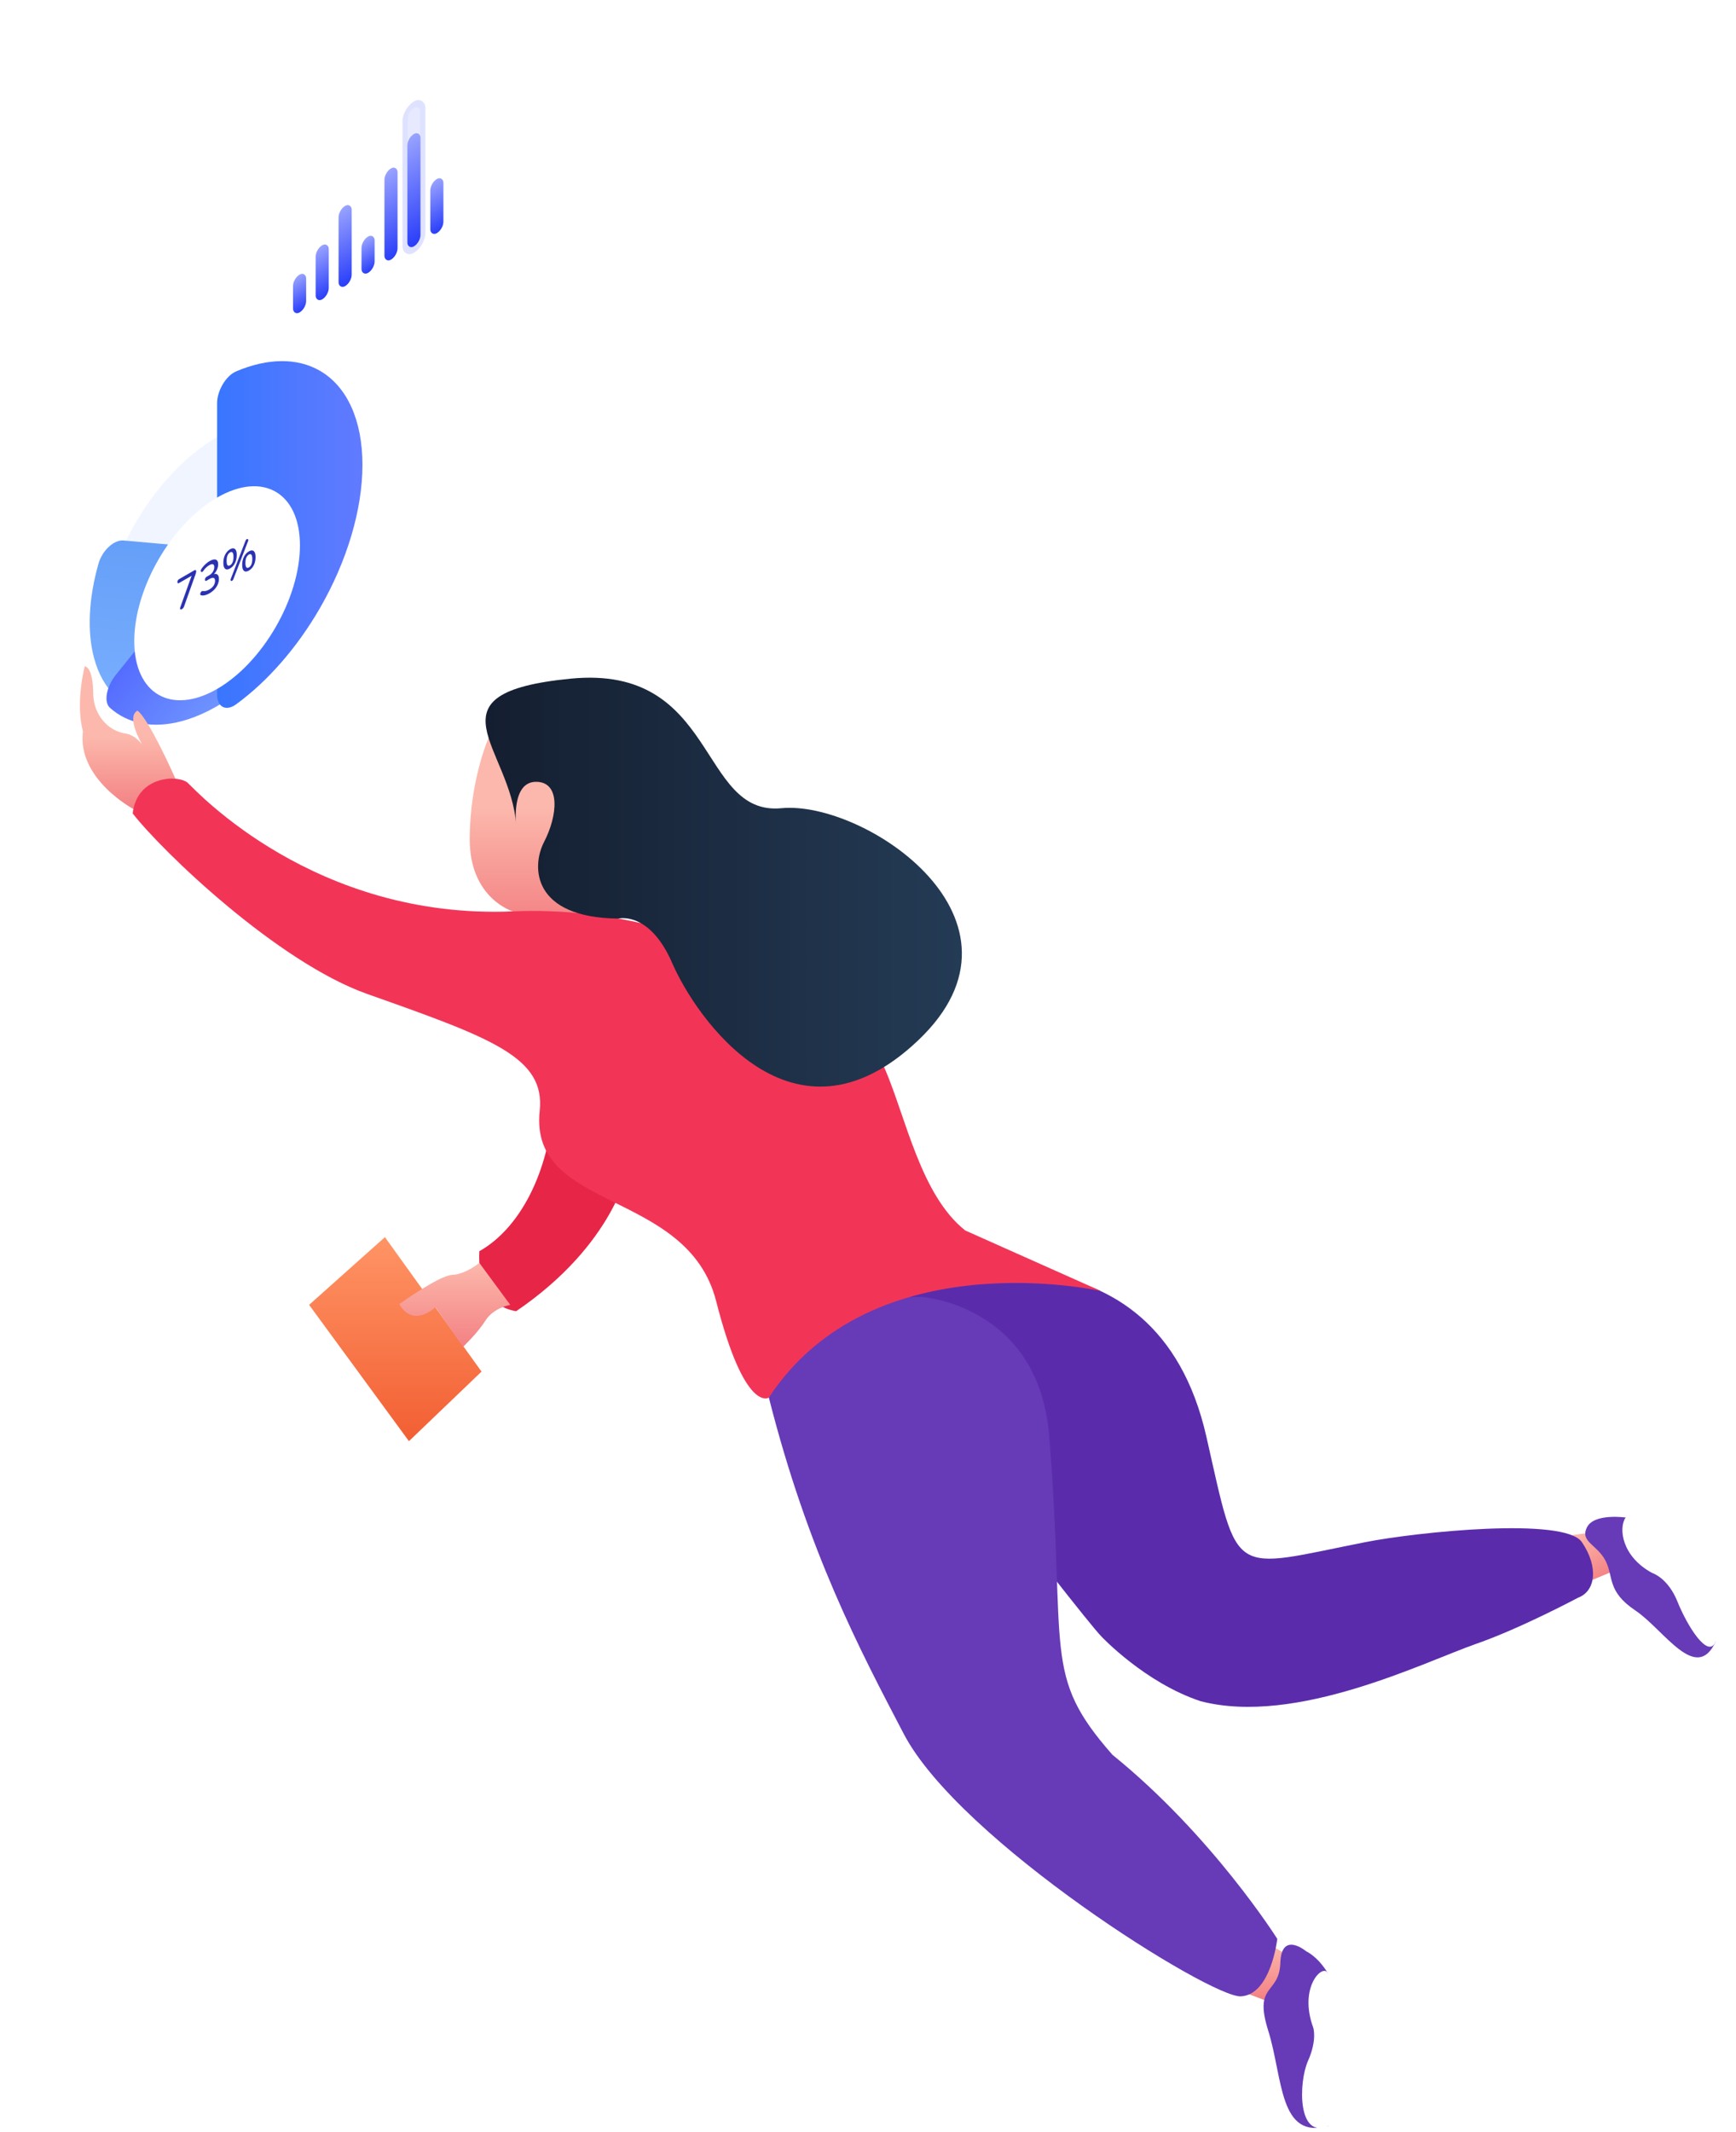 <svg width="391" height="480" fill="none" xmlns="http://www.w3.org/2000/svg"><path d="M23 58c0-4.418 3.102-9.79 6.928-12l74.478-43c2.87-1.657 5.197-.314 5.197 3v58c0 4.418-3.102 9.79-6.929 12l-74.478 43c-2.87 1.657-5.196.314-5.196-3V58Z" fill="#fff" fill-opacity=".3"/><rect opacity=".3" width="5.964" height="34.082" rx="2.982" transform="matrix(.866 -.5 0 1 90.646 24.325)" fill="#949FFF"/><rect opacity=".5" width="3.238" height="31.185" rx="1.619" transform="matrix(.866 -.5 0 1 66.074 39.96)" fill="#fff" fill-opacity=".5"/><rect width="3.408" height="8.521" rx="1.704" transform="matrix(.866 -.5 0 1 66 62.668)" fill="url(#a)"/><rect opacity=".5" width="3.238" height="31.185" rx="1.619" transform="matrix(.866 -.5 0 1 76.33 34.039)" fill="#fff" fill-opacity=".5"/><rect width="3.408" height="18.064" rx="1.704" transform="matrix(.866 -.5 0 1 76.257 47.203)" fill="url(#b)"/><rect opacity=".5" width="3.238" height="31.185" rx="1.619" transform="matrix(.866 -.5 0 1 86.661 28.075)" fill="#fff" fill-opacity=".5"/><rect width="3.408" height="20.535" rx="1.704" transform="matrix(.866 -.5 0 1 86.588 38.768)" fill="url(#c)"/><rect opacity=".5" width="3.238" height="31.185" rx="1.619" transform="matrix(.866 -.5 0 1 96.992 22.11)" fill="#fff" fill-opacity=".5"/><rect width="3.408" height="12.184" rx="1.704" transform="matrix(.866 -.5 0 1 96.918 41.154)" fill="url(#d)"/><rect opacity=".5" width="3.238" height="31.185" rx="1.619" transform="matrix(.866 -.5 0 1 71.165 37.021)" fill="#fff" fill-opacity=".5"/><rect width="3.408" height="12.184" rx="1.704" transform="matrix(.866 -.5 0 1 71.092 56.065)" fill="url(#e)"/><rect opacity=".5" width="3.238" height="31.185" rx="1.619" transform="matrix(.866 -.5 0 1 81.496 31.057)" fill="#fff" fill-opacity=".5"/><rect width="3.408" height="8.18" rx="1.704" transform="matrix(.866 -.5 0 1 81.422 54.105)" fill="url(#f)"/><rect opacity=".5" width="3.238" height="31.185" rx="1.619" transform="matrix(.866 -.5 0 1 91.827 25.092)" fill="#fff" fill-opacity=".5"/><rect width="3.408" height="25.306" rx="1.704" transform="matrix(.866 -.5 0 1 91.753 31.014)" fill="url(#g)"/><circle opacity=".1" r="30.163" transform="matrix(.866 -.5 0 1 48.898 128.565)" fill="#6B9DFE"/><g filter="url(#h)"><path d="M27.798 126.68c-2.071-.185-4.754 2.174-5.625 5.249-2.214 7.819-2.585 15.263-.992 21.209 1.97 7.35 6.778 11.81 13.368 12.399 6.59.588 14.421-2.742 21.771-9.26 5.947-5.273 11.184-12.282 14.982-19.96 1.494-3.019.76-5.684-1.31-5.869l-21.098-1.884-21.096-1.884Z" fill="url(#i)"/></g><g filter="url(#j)"><path d="M26.085 156.94c-2.071 2.576-2.803 6.085-1.328 7.407 4.074 3.649 9.746 4.736 16.2 3.007 7.857-2.106 16.228-8.211 23.272-16.975 7.045-8.763 12.185-19.465 14.29-29.753 1.73-8.45 1.294-16.052-1.17-21.705-.893-2.047-3.573-1.31-5.644 1.267l-22.81 28.376-22.81 28.376Z" fill="url(#k)"/></g><g filter="url(#l)"><path d="M48.897 161.367c0 2.762 1.948 3.91 4.318 2.177 7.089-5.181 13.719-12.758 18.831-21.614 6.14-10.634 9.589-22.24 9.589-32.266s-3.45-17.65-9.589-21.194c-5.112-2.952-11.742-2.873-18.83.13-2.371 1.005-4.319 4.402-4.319 7.163v65.604Z" fill="url(#m)"/></g><g filter="url(#n)"><circle r="21.545" transform="matrix(.866 -.5 0 1 48.898 128.565)" fill="#fff"/></g><path d="M40.961 137.145c-.103.06-.193.085-.268.075-.07-.02-.113-.075-.13-.165a.933.933 0 0 1 .06-.385l2.711-7.535v.39l-2.979 1.72c-.127.074-.225.094-.294.06-.07-.04-.104-.126-.104-.26 0-.14.035-.266.104-.38a.79.79 0 0 1 .294-.29l3.404-1.965c.127-.073.228-.091.303-.055.08.027.121.11.121.25 0 .12-.014.232-.043.335-.023.1-.058.217-.104.35l-2.572 7.225a1.23 1.23 0 0 1-.2.375c-.08.1-.181.185-.303.255Zm6.224-3.573a4.232 4.232 0 0 1-.988.42c-.334.087-.626.099-.874.035-.093-.013-.156-.056-.19-.13a.494.494 0 0 1-.018-.26.865.865 0 0 1 .104-.28.708.708 0 0 1 .208-.22c.08-.06.17-.085.268-.075.248.03.49.017.728-.04.236-.063.482-.168.736-.315.277-.16.51-.341.701-.545.19-.203.332-.421.425-.655.098-.236.147-.481.147-.735 0-.38-.11-.6-.33-.66-.213-.07-.525.014-.935.25l-.589.34c-.132.077-.233.099-.303.065-.069-.04-.103-.13-.103-.27a.7.7 0 0 1 .103-.37c.07-.12.17-.218.303-.295l.503-.29c.248-.143.459-.311.632-.505a2.3 2.3 0 0 0 .398-.64c.099-.236.148-.481.148-.735 0-.34-.099-.543-.295-.61-.19-.076-.47-.008-.84.205a3.863 3.863 0 0 0-.675.5 5.091 5.091 0 0 0-.65.765.753.753 0 0 1-.251.235.281.281 0 0 1-.2.015.256.256 0 0 1-.112-.155.6.6 0 0 1 .018-.28c.028-.11.086-.223.173-.34.242-.346.517-.661.822-.945.306-.29.621-.528.944-.715.405-.233.751-.36 1.04-.38.294-.023.516.059.667.245.155.184.233.465.233.845 0 .287-.046.574-.138.86a3.463 3.463 0 0 1-.399.83 3.205 3.205 0 0 1-.614.695v-.11c.421-.163.747-.151.978.035.231.18.346.507.346.98 0 .414-.086.824-.26 1.23-.167.397-.41.767-.727 1.11a4.776 4.776 0 0 1-1.134.895Zm5.4-3.238a.832.832 0 0 1-.181.305.472.472 0 0 1-.208.14c-.07.02-.127.014-.173-.02-.047-.033-.076-.09-.087-.17a.798.798 0 0 1 .06-.315l3.274-8.46a.86.86 0 0 1 .173-.31.493.493 0 0 1 .208-.14c.07-.02.127-.013.173.02.052.03.084.085.096.165a.647.647 0 0 1-.061.315l-3.274 8.47Zm-.77-2.355c-.474.274-.843.297-1.109.07-.266-.233-.398-.686-.398-1.36 0-.453.06-.875.182-1.265.12-.39.294-.733.52-1.03.224-.303.493-.545.805-.725.467-.27.834-.291 1.1-.065.27.224.407.672.407 1.345 0 .447-.061.869-.182 1.265a3.3 3.3 0 0 1-.511 1.035 2.654 2.654 0 0 1-.814.73Zm0-.71c.161-.093.3-.226.415-.4.116-.173.202-.383.26-.63.064-.25.095-.538.095-.865 0-.486-.069-.81-.208-.97-.132-.163-.32-.175-.562-.035-.162.094-.3.227-.416.4a2.056 2.056 0 0 0-.269.635 3.804 3.804 0 0 0-.086.86c0 .494.066.822.199.985.139.154.33.16.572.02Zm4.235 1.185c-.468.27-.835.292-1.1.065-.266-.226-.399-.68-.399-1.36 0-.446.058-.863.173-1.25a3.45 3.45 0 0 1 .52-1.04c.225-.303.494-.545.806-.725.473-.273.842-.293 1.108-.06.266.227.398.674.398 1.34 0 .454-.06.879-.181 1.275a3.3 3.3 0 0 1-.511 1.035 2.713 2.713 0 0 1-.814.72Zm0-.7c.161-.093.3-.226.415-.4a1.91 1.91 0 0 0 .26-.63 3.65 3.65 0 0 0 .095-.875c0-.48-.069-.8-.208-.96-.132-.163-.32-.175-.563-.035-.155.09-.294.224-.415.4a2.053 2.053 0 0 0-.269.635c-.057.247-.086.53-.086.85 0 .494.069.82.208.98.138.16.326.172.563.035Z" fill="#2B32B2"/><path d="M141.474 262.976s-2.986 17.104-25.222 32.227c-6.472-1.08-8.629-6.841-8.297-13.503 8.96-5.041 15.731-17.464 16.743-33.488 11.466-.9 16.776 14.764 16.776 14.764Z" fill="#E72547"/><path d="m86.695 278.525 21.758 30.271-16.346 15.664-22.484-30.688 17.072-15.247Z" fill="url(#o)"/><path d="M107.962 284.328s-3.16 2.593-6.064 2.683c-2.904.09-11.948 6.572-11.948 6.572s2.49 5.491 8.131.72l6.223 8.912s3.236-3.061 5.061-5.941c1.826-2.881 5.559-3.502 5.559-3.502l-6.962-9.444Z" fill="url(#p)"/><path d="M110.046 166.136s-4.248 9.52-4.248 22.843 9.707 16.204 9.707 16.204 19.664 10.262 24.642-5.762c4.978-16.023-30.101-33.285-30.101-33.285Z" fill="url(#q)"/><path d="M30.04 182.136s-12.688-6.75-11.36-17.463c-1.743-6.661.415-14.673.415-14.673s1.908 0 1.908 6.481c.082 2.115.838 4.133 2.14 5.709 1.301 1.576 3.067 2.613 4.995 2.933 2.323.271 3.9 2.521 3.9 2.521s-3.734-6.211-1.079-7.652c2.572 1.801 8.546 15.302 8.546 15.302l-9.465 6.842Z" fill="url(#r)"/><path d="m357.046 345.221-2.838.36-1.09 6.914 4.503 3.633 7.497-3.141-8.072-7.766Z" fill="url(#s)"/><path d="M366.136 341.651s-7.124-1.032-8.718 2.23c-1.594 3.262 2.326 3.861 4.193 7.49 1.867 3.63.277 6.889 6.727 11.211s13.674 16.56 18.099 6.987c-5.006-12.52-20.301-27.918-20.301-27.918Z" fill="#673AB7"/><path d="M372.118 354.13s3.542 1.075 5.703 6.464c2.161 5.389 6.91 13.105 8.616 8.975 1.705-4.129-.046-7.293-2.976-12.485-2.931-5.193-10.982-15.812-17.325-15.433-1.656 2.433-.816 8.83 5.982 12.479Z" fill="#fff"/><path d="m288.779 439.451-3.58-2.079-4.853 5.874.809 5.671 3.594 1.362 6.113-3.86-2.083-6.968Z" fill="url(#t)"/><path d="M294.223 439.33s-5.601-4.726-5.85 2.565c-.249 7.292-6.098 4.591-2.738 15.259 3.361 10.667 2.365 24.792 13.69 21.416.498-7.967 1.867-30.733-.373-34.514-2.24-3.646-4.729-4.726-4.729-4.726Z" fill="#673AB7"/><path d="M295.757 456.434s.996 2.7-1.161 7.561-2.406 17.897 4.729 14.575c7.135-3.322 3.153-18.446 3.319-23.847.166-5.401-2.446-8.905-3.692-10.667-1.247-1.763-6.43 3.466-3.195 12.378Z" fill="#fff"/><path d="M248.099 368.466c-5.376-5.54-58.798-75.643-58.798-75.643l17.044-3.02 2.373-1.295s51.517-15.699 62.998 34.951c7.335 32.361 5.178 29.773 35.813 23.732 11.555-2.279 44.88-5.726 48.759 0 3.879 5.726 3.015 11.085-.863 12.513 0 0-12.945 6.904-22.869 10.356-11.65 4.052-40.56 18.554-62.135 12.944-12.538-4.136-22.322-14.538-22.322-14.538Z" fill="#5A2CAC"/><path d="M207.424 291.96s26.555 1.676 28.91 31.499c3.883 49.189-1.726 53.504 14.239 71.627 22.437 18.122 37.108 41.423 37.108 41.423s-1.395 12.584-8.198 12.945c-6.804.36-63.327-34.981-75.943-59.114-9.924-18.986-21.574-40.992-30.371-75.692 4.148-16.744 21.31-22.688 34.255-22.688Z" fill="#673AB7"/><path d="M173.169 314.648s-5.393 3.69-11.865-21.695c-6.472-25.386-42.187-20.072-39.747-42.847 1.295-12.082-10.787-16.397-38.834-26.321-20.16-7.134-46.122-32.015-52.843-40.657.996-8.642 10.454-8.732 12.446-6.842 1.991 1.89 28.624 30.787 73.179 28.897 44.554-1.891 79.153 24.575 83.882 35.648 4.729 11.072 8.037 28.26 18.004 36.188 7.883 3.511 30.593 13.647 30.593 13.647s-51.418-11.667-74.815 23.982Z" fill="#F23557"/><path d="M139.29 206.805s6.997-1.802 12.141 10.08c5.144 11.883 27.048 44.29 55.423 17.284 28.376-27.006-12.113-54.012-30.864-52.212-18.751 1.801-14.271-32.407-47.459-29.166-33.188 3.24-13.441 15.483-12.279 32.947 0 0-1.162-9.722 4.48-9.722s4.812 7.742 1.825 13.503c-2.986 5.761-2.543 17.108 16.733 17.286Z" fill="url(#u)"/><defs><linearGradient id="g" x1="1.704" y1="0" x2="1.704" y2="25.306" gradientUnits="userSpaceOnUse"><stop stop-color="#99A3FF"/><stop offset="1" stop-color="#293EF9"/></linearGradient><linearGradient id="u" x1="109.368" y1="198.605" x2="216.642" y2="198.605" gradientUnits="userSpaceOnUse"><stop stop-color="#141E30"/><stop offset="1" stop-color="#243B55"/></linearGradient><linearGradient id="t" x1="285.604" y1="437.372" x2="285.604" y2="450.279" gradientUnits="userSpaceOnUse"><stop stop-color="#FCB8AC"/><stop offset="1" stop-color="#F38183"/></linearGradient><linearGradient id="s" x1="354.234" y1="345.563" x2="361.131" y2="355.699" gradientUnits="userSpaceOnUse"><stop stop-color="#FCB8AC"/><stop offset="1" stop-color="#F38183"/></linearGradient><linearGradient id="a" x1="1.704" y1="0" x2="1.704" y2="8.521" gradientUnits="userSpaceOnUse"><stop stop-color="#99A3FF"/><stop offset="1" stop-color="#293EF9"/></linearGradient><linearGradient id="b" x1="1.704" y1="0" x2="1.704" y2="18.064" gradientUnits="userSpaceOnUse"><stop stop-color="#99A3FF"/><stop offset="1" stop-color="#293EF9"/></linearGradient><linearGradient id="c" x1="1.704" y1="0" x2="1.704" y2="20.535" gradientUnits="userSpaceOnUse"><stop stop-color="#99A3FF"/><stop offset="1" stop-color="#293EF9"/></linearGradient><linearGradient id="d" x1="1.704" y1="0" x2="1.704" y2="12.184" gradientUnits="userSpaceOnUse"><stop stop-color="#99A3FF"/><stop offset="1" stop-color="#293EF9"/></linearGradient><linearGradient id="e" x1="1.704" y1="0" x2="1.704" y2="12.184" gradientUnits="userSpaceOnUse"><stop stop-color="#99A3FF"/><stop offset="1" stop-color="#293EF9"/></linearGradient><linearGradient id="f" x1="1.704" y1="0" x2="1.704" y2="8.18" gradientUnits="userSpaceOnUse"><stop stop-color="#99A3FF"/><stop offset="1" stop-color="#293EF9"/></linearGradient><linearGradient id="r" x1="28.753" y1="150" x2="28.753" y2="182.136" gradientUnits="userSpaceOnUse"><stop offset=".495" stop-color="#FCB8AC"/><stop offset="1" stop-color="#F38183"/></linearGradient><linearGradient id="i" x1="34.549" y1="165.537" x2="41.328" y2="89.634" gradientUnits="userSpaceOnUse"><stop stop-color="#7AAFFF"/><stop offset="1" stop-color="#4F8FF0"/></linearGradient><linearGradient id="k" x1="64.229" y1="150.379" x2="24.293" y2="118.277" gradientUnits="userSpaceOnUse"><stop stop-color="#7299FF"/><stop offset="1" stop-color="#3840FE"/></linearGradient><linearGradient id="m" x1="81.635" y1="109.664" x2="16.16" y2="109.664" gradientUnits="userSpaceOnUse"><stop stop-color="#617BFF"/><stop offset="1" stop-color="#1070FF"/></linearGradient><linearGradient id="o" x1="89.038" y1="279.36" x2="89.038" y2="324.46" gradientUnits="userSpaceOnUse"><stop stop-color="#FF9364"/><stop offset="1" stop-color="#F25F33"/></linearGradient><linearGradient id="p" x1="102.437" y1="284.328" x2="102.437" y2="303.215" gradientUnits="userSpaceOnUse"><stop stop-color="#FCB8AC"/><stop offset="1" stop-color="#F38183"/></linearGradient><linearGradient id="q" x1="123.214" y1="166.136" x2="123.214" y2="208.419" gradientUnits="userSpaceOnUse"><stop offset=".37" stop-color="#FCB8AC"/><stop offset="1" stop-color="#F38183"/></linearGradient><filter id="j" x="3.981" y="72.74" width="95.582" height="110.417" filterUnits="userSpaceOnUse" color-interpolation-filters="sRGB"><feFlood flood-opacity="0" result="BackgroundImageFix"/><feColorMatrix in="SourceAlpha" values="0 0 0 0 0 0 0 0 0 0 0 0 0 0 0 0 0 0 127 0" result="hardAlpha"/><feOffset dy="-5"/><feGaussianBlur stdDeviation="10"/><feColorMatrix values="0 0 0 0 0 0 0 0 0 0 0 0 0 0 0 0 0 0 0.12 0"/><feBlend in2="BackgroundImageFix" result="effect1_dropShadow_265_211"/><feBlend in="SourceGraphic" in2="effect1_dropShadow_265_211" result="shape"/></filter><filter id="n" x="5.239" y="84.472" width="87.317" height="98.187" filterUnits="userSpaceOnUse" color-interpolation-filters="sRGB"><feFlood flood-opacity="0" result="BackgroundImageFix"/><feColorMatrix in="SourceAlpha" values="0 0 0 0 0 0 0 0 0 0 0 0 0 0 0 0 0 0 127 0" result="hardAlpha"/><feOffset dy="5"/><feGaussianBlur stdDeviation="12.5"/><feColorMatrix values="0 0 0 0 0 0 0 0 0 0 0 0 0 0 0 0 0 0 0.1 0"/><feBlend in2="BackgroundImageFix" result="effect1_dropShadow_265_211"/><feBlend in="SourceGraphic" in2="effect1_dropShadow_265_211" result="shape"/></filter><filter id="l" x="28.898" y="61.301" width="72.737" height="118.063" filterUnits="userSpaceOnUse" color-interpolation-filters="sRGB"><feFlood flood-opacity="0" result="BackgroundImageFix"/><feColorMatrix in="SourceAlpha" values="0 0 0 0 0 0 0 0 0 0 0 0 0 0 0 0 0 0 127 0" result="hardAlpha"/><feOffset dy="-5"/><feGaussianBlur stdDeviation="10"/><feColorMatrix values="0 0 0 0 0 0 0 0 0 0 0 0 0 0 0 0 0 0 0.12 0"/><feBlend in2="BackgroundImageFix" result="effect1_dropShadow_265_211"/><feBlend in="SourceGraphic" in2="effect1_dropShadow_265_211" result="shape"/></filter><filter id="h" x=".204" y="101.669" width="91.887" height="78.934" filterUnits="userSpaceOnUse" color-interpolation-filters="sRGB"><feFlood flood-opacity="0" result="BackgroundImageFix"/><feColorMatrix in="SourceAlpha" values="0 0 0 0 0 0 0 0 0 0 0 0 0 0 0 0 0 0 127 0" result="hardAlpha"/><feOffset dy="-5"/><feGaussianBlur stdDeviation="10"/><feColorMatrix values="0 0 0 0 0 0 0 0 0 0 0 0 0 0 0 0 0 0 0.12 0"/><feBlend in2="BackgroundImageFix" result="effect1_dropShadow_265_211"/><feBlend in="SourceGraphic" in2="effect1_dropShadow_265_211" result="shape"/></filter></defs></svg>